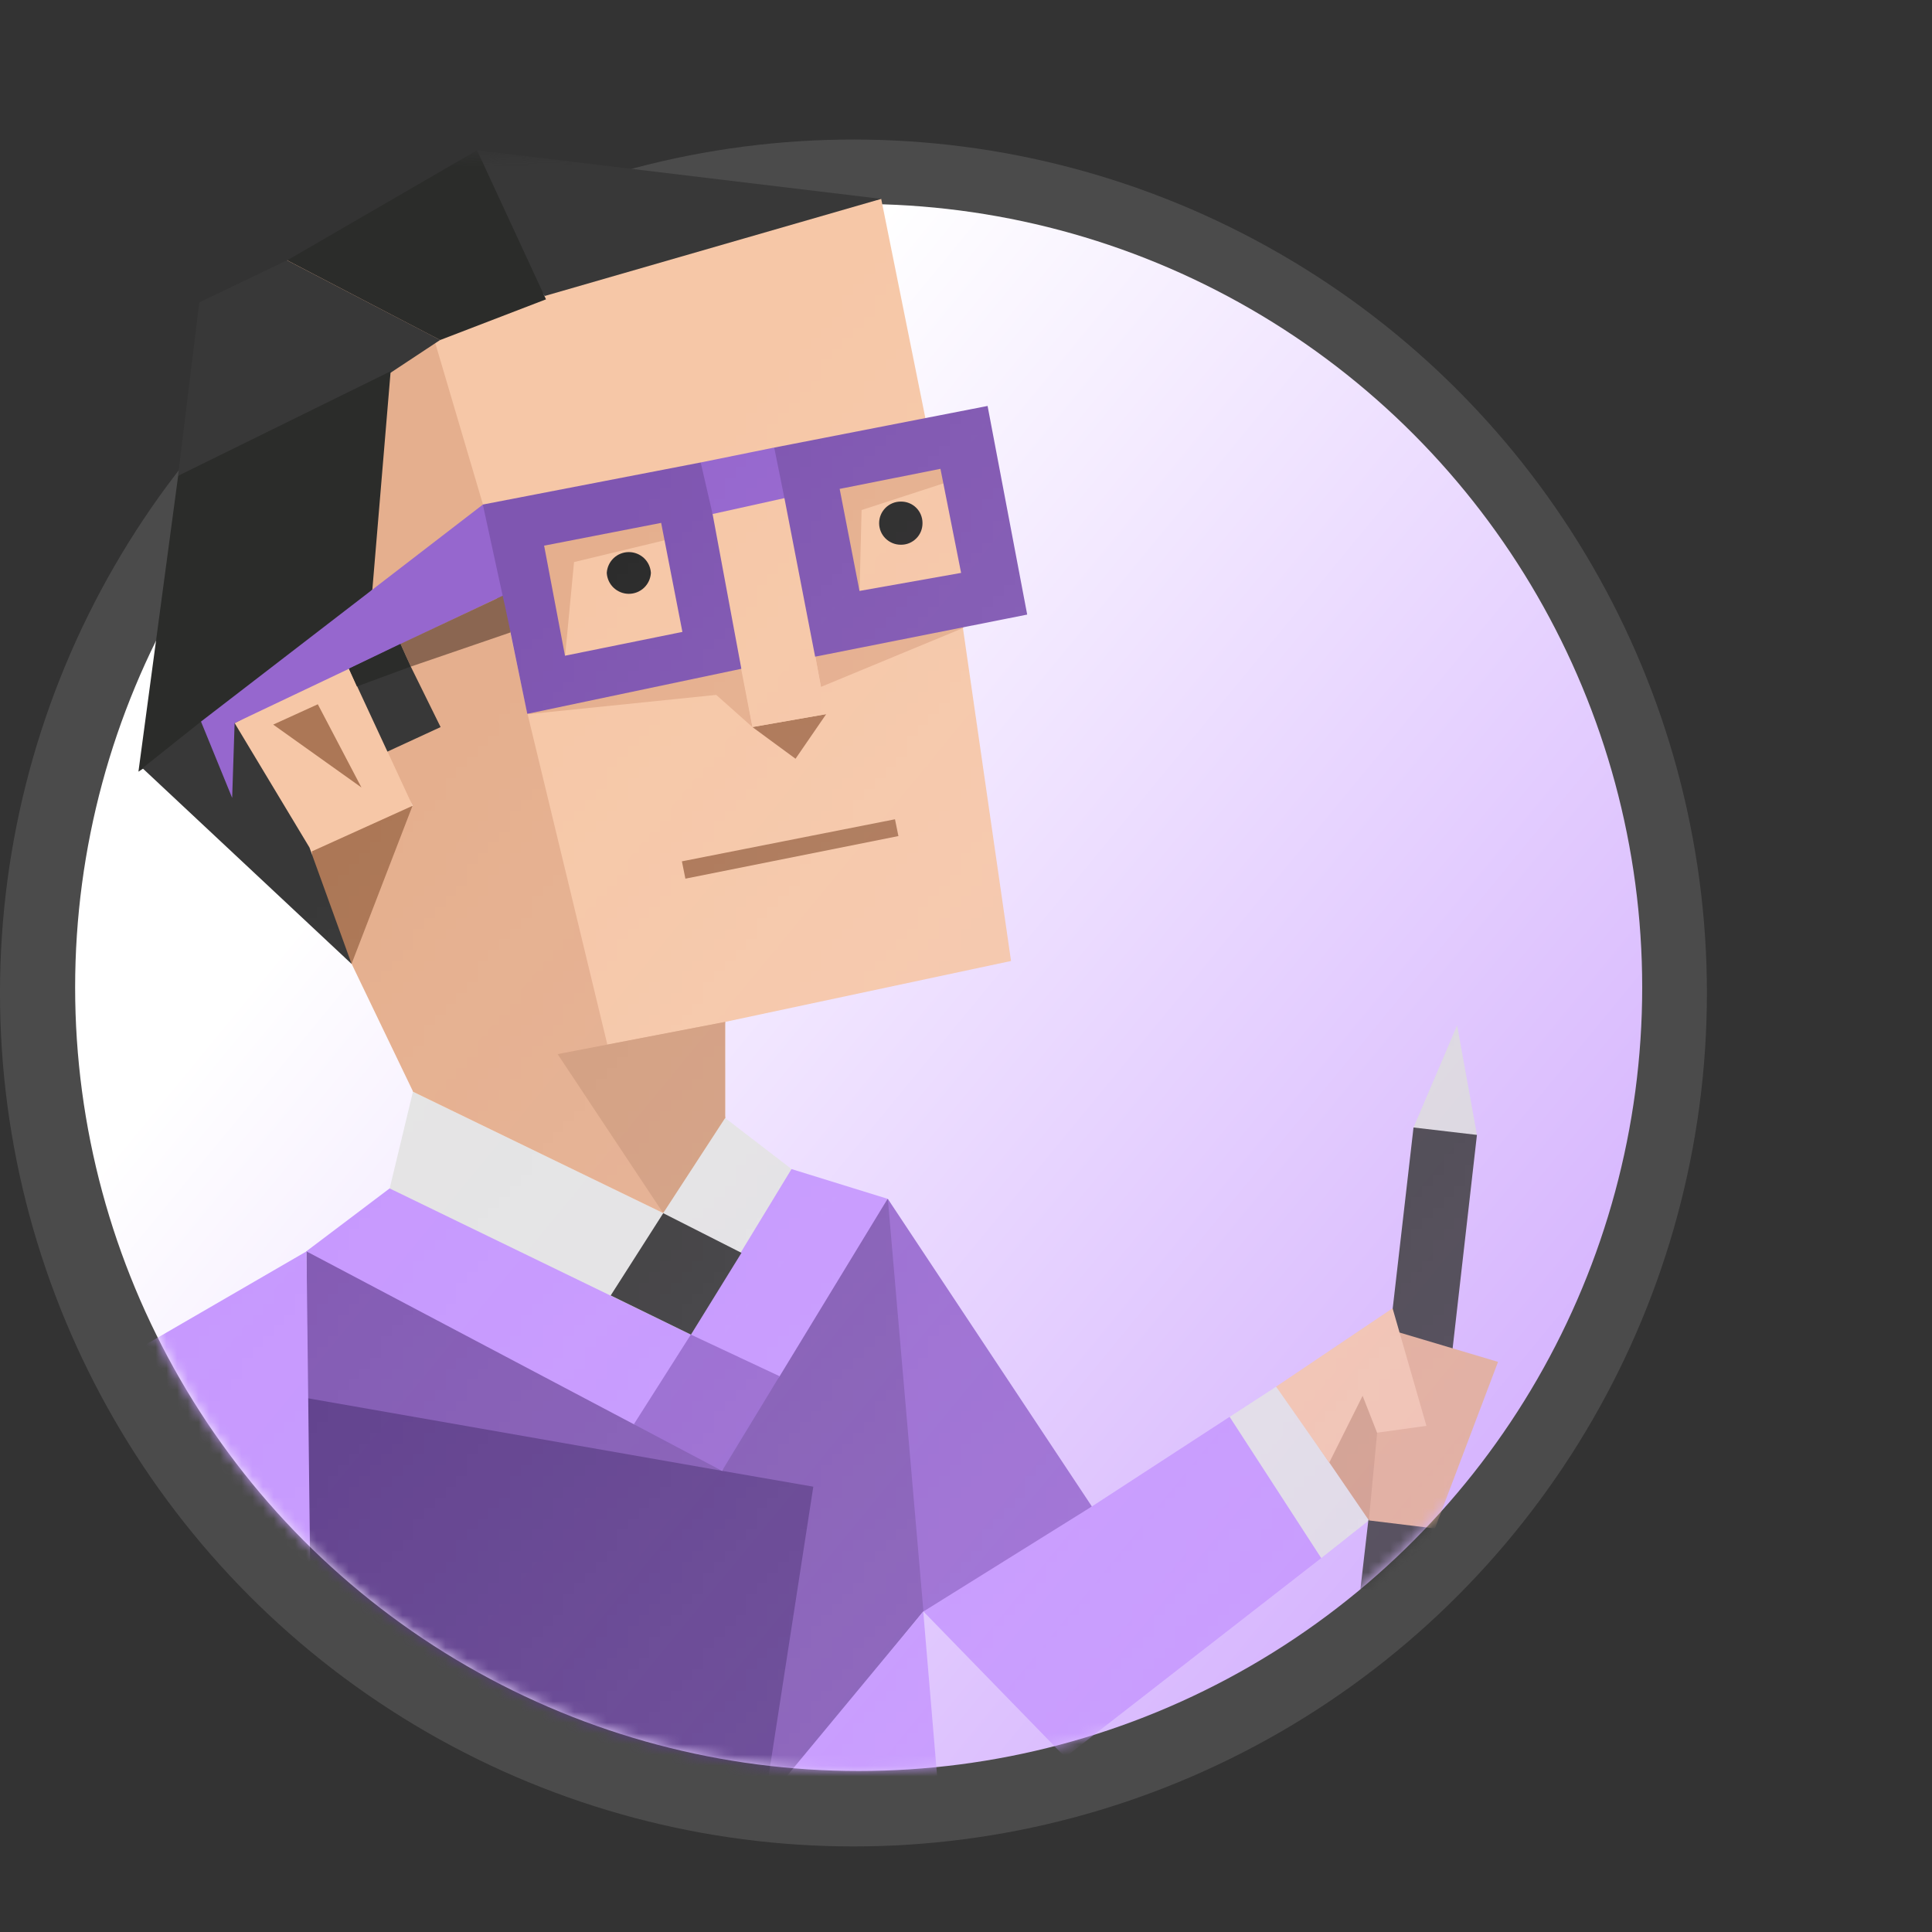 <svg width="180" height="180" viewBox="0 0 180 180" fill="none" xmlns="http://www.w3.org/2000/svg">
<rect x="0" y="0" width="180" height="180" fill="#333333" stroke="none"/>
<ellipse cx="79.514" cy="92.514" rx="79.514" ry="79.514" fill="#D9D9D9" fill-opacity="0.15"/>
<circle cx="80" cy="92" r="73" fill="url(#paint0_linear_1694_89781)"/>
<mask id="mask0_1694_89781" style="mask-type:alpha" maskUnits="userSpaceOnUse" x="7" y="14" width="153" height="151">
<path d="M159.72 46.011C159.72 57.791 150.206 114.944 145.246 124.794C133.239 148.64 108.531 165 79.999 165C39.683 165 7 132.334 7 92.038C7 57.448 13.793 27.687 19.994 17.992C21.543 15.569 24.456 14.907 27.333 14.87C69.815 14.327 159.72 7.102 159.72 46.011Z" fill="url(#paint1_linear_1694_89781)"/>
</mask>
<g mask="url(#mask0_1694_89781)">
<path d="M82.099 18.528L62.252 22.589L50.754 27.579L40.922 24.259H26.744L30.303 31.549L36.394 34.594L32.79 43.553L33.765 52.599L37.13 63.68L43.409 72.543L40.638 72.868L38.425 75.081L36.765 70.097L32.511 62.294L25.079 63.909L20.328 66.909L27.617 79.325L32.881 85.701L33.069 90.32L36.577 96.183L38.79 98.863L38.47 101.721L47.562 107.355L61.785 113.03L65.709 109.015L67.556 104.167V95.208L94.196 89.533L89.713 58.508L90.922 52.508L88.703 41.934L86.211 38.934L82.099 18.528Z" fill="#F6C7A7"/>
<path d="M38.766 25.914L44.999 47.01L49.156 66.538L56.588 97.33L67.578 95.208L66.557 99.502L67.578 104.162L61.806 113.025L38.491 101.715L32.766 89.807L29.07 79.325L38.446 75.081L36.106 70.03L35.466 65.401L39.324 66.817L33.786 52.599L33.832 44.102L36.415 34.594L31.151 30.533L26.766 24.254L34.431 24.665L38.771 25.914H38.766Z" fill="#E5AF8E"/>
<path d="M29.055 79.325L38.43 75.081L32.75 89.812L29.288 83.766L29.06 79.33L29.055 79.325Z" fill="#AC7756"/>
<path d="M67.562 95.209L51.953 98.209L61.791 113.026L66.08 108.869L67.562 104.163V95.204V95.209Z" fill="#D39E7E"/>
<path d="M52.65 61.092L53.482 52.366L61.929 50.335L66.04 59.34L49.142 66.543L66.731 64.741L70.106 67.746L65.305 43.092L50.716 50.843L49.102 56.249L52.655 61.097L52.65 61.092Z" fill="#E5AF8E"/>
<path d="M80.083 55.092L80.271 47.518L87.931 45.026L90.098 46.178L89.728 56.061L75.972 61.183L76.479 64L89.728 58.513L92.088 50.107L89.266 40.274L75.281 44.244L76.433 55.416L80.083 55.097V55.092Z" fill="#E5AF8E"/>
<path d="M70.102 67.741L74.117 70.691L76.975 66.533L70.102 67.736V67.741Z" fill="#AC7756"/>
<path d="M66.414 47.889L73.109 46.406L76.983 66.533L70.109 67.736L66.414 47.883V47.889Z" fill="#F6C7A7"/>
<path d="M66.403 47.888L64.875 45.528L65.291 43.086L72.119 41.7L74.108 43.868L73.098 46.406L66.403 47.888Z" fill="#9667CE"/>
<path d="M65.283 43.087L44.969 47.011L45.755 54.397L47.553 58.884L49.126 66.508L69.07 62.31L66.395 47.914L65.283 43.087ZM50.695 50.838L61.598 48.716L63.578 58.874L52.639 61.092L50.695 50.838Z" fill="#7F56B1"/>
<path d="M72.133 41.7L92.011 37.822L95.701 57.259L75.945 61.182L73.087 46.431L72.133 41.7ZM78.229 45.548L80.077 55.056L89.544 53.376L87.62 43.68L78.234 45.548H78.229Z" fill="#7F56B1"/>
<path d="M63.531 80.249L83.384 76.33L83.704 77.894L63.856 81.863L63.531 80.249Z" fill="#AC7756"/>
<path d="M33.671 73.361L29.61 65.615L25.453 67.509L33.666 73.361H33.671Z" fill="#AC7756"/>
<path d="M82.087 18.528L44.422 14L46.96 22.223L50.742 27.579L82.087 18.533V18.528Z" fill="#383838"/>
<path d="M26.733 24.254L18.566 28.173L16.586 44.33L25.911 41.655L41.007 31.675L26.733 24.249V24.254Z" fill="#383838"/>
<path d="M16.599 44.33L12.898 71.893L25.086 63.908L34.69 54.949L36.396 34.589L16.594 44.33H16.599Z" fill="#2B2C2A"/>
<path d="M35.334 56.147L41.05 67.74L36.096 70.025L32.294 61.832L21.862 67.37L28.832 78.959L32.756 89.806L13.273 71.568L18.725 67.228L35.339 56.147H35.334Z" fill="#383838"/>
<path d="M50.869 27.888L44.443 14L26.758 24.254L41.007 31.68L50.869 27.888Z" fill="#2B2C2A"/>
<path d="M44.99 47.009L18.727 67.227L21.63 74.339L21.858 67.369L46.833 55.506L44.985 47.009H44.99Z" fill="#9667CE"/>
<path d="M37.325 59.985L46.833 55.508L47.061 56.523L47.569 58.919L38.27 62.107L37.32 59.985H37.325Z" fill="#8B6651"/>
<path d="M32.513 62.294L37.315 59.984L38.264 62.106L33.254 63.954L32.508 62.294H32.513Z" fill="#2B2C2A"/>
<path d="M38.472 101.717L36.305 110.722L56.203 121.707L64.371 124.341L70.416 117.554L73.746 108.915L67.558 104.163L61.787 113.026L38.472 101.717Z" fill="#E4E4E4"/>
<path d="M73.742 108.919L82.691 111.69L75.625 125.726L67.27 137.036L46.27 127.477L28.539 116.584L36.3 110.721L64.366 124.34L73.742 108.919Z" fill="#C596FE"/>
<path d="M28.539 116.579L59.057 132.696L62.793 133.807L67.27 137.041L46.778 160.909L28.63 130.259L28.539 116.589V116.579Z" fill="#7F56B1"/>
<path d="M67.278 137.036L68.943 132.462L72.639 128.218L82.7 111.686L92.349 133.66L86.019 150.142L76.74 161.523L71.202 168.01L64.969 152.589L67.278 137.031V137.036Z" fill="#7F56B1"/>
<path d="M61.792 113.03L56.898 120.695L64.376 124.345L69.081 116.726L61.792 113.03Z" fill="#383838"/>
<path d="M64.364 124.34L59.055 132.695L67.268 137.035L72.628 128.218L64.364 124.34Z" fill="#9667CE"/>
<path d="M27.206 130.015L67.277 137.035L75.774 138.512L71.216 168.014L76.744 174.512L67.926 189.299L65.069 207.806L16.312 200.375L27.206 130.015Z" fill="#5B3A89"/>
<path d="M86.013 150.142L71.196 168.015L70.414 173.182L76.739 175.304L73.744 180.705L67.922 189.299L89.252 188.558L86.018 150.147L86.013 150.142Z" fill="#C596FE"/>
<path d="M28.557 116.579L29.064 160.63L8.938 176.508L12.633 125.818L28.562 116.584L28.557 116.579Z" fill="#C596FE"/>
<path d="M29.059 159.633L50.831 167.384L52.998 168.536L56.277 169.049L54.298 183.684L50.927 182.344L47.648 182.572L8.938 176.501L29.064 159.628L29.059 159.633Z" fill="#9667CE"/>
<path d="M82.711 111.689L101.731 140.359L94.807 146.547L86.036 150.146L82.716 111.689H82.711Z" fill="#9667CE"/>
<path d="M86.031 150.142L101.727 140.355L114.564 132L116.965 131.908L118.909 129.183L124.539 134.03L123.29 140.726L123.102 145.157L99.244 163.715L86.036 150.142H86.031Z" fill="#C596FE"/>
<path d="M118.903 129.188L124.39 134.913L127.532 141.654L123.095 145.162L114.562 132.005L118.903 129.188Z" fill="#E4E4E4"/>
<path d="M131.695 105.045L135.756 95.527L137.604 105.735L134.142 106.563L131.7 105.045H131.695Z" fill="#DDDDDC"/>
<path d="M122.734 134.629L127.536 141.65L131.46 139.157L130.211 126.229L122.734 134.629Z" fill="#D39E7E"/>
<path d="M131.694 105.046L137.603 105.736L132.709 148.711L126.75 148.02L127.486 141.645L131.181 136.274L129.45 124.564L131.694 105.046Z" fill="#383838"/>
<path d="M60.643 53.381C60.612 53.904 60.384 54.401 60.003 54.761C59.623 55.122 59.115 55.325 58.587 55.325C58.059 55.325 57.557 55.122 57.171 54.761C56.79 54.401 56.562 53.904 56.531 53.381C56.562 52.858 56.79 52.36 57.171 52C57.551 51.64 58.059 51.437 58.587 51.437C59.115 51.437 59.617 51.64 60.003 52C60.384 52.36 60.612 52.858 60.643 53.381Z" fill="#2B2B2B"/>
<path d="M85.947 48.721C85.952 48.99 85.901 49.254 85.805 49.502C85.703 49.751 85.556 49.98 85.363 50.167C85.175 50.355 84.947 50.508 84.698 50.609C84.449 50.711 84.18 50.756 83.916 50.751C83.383 50.751 82.876 50.538 82.495 50.162C82.119 49.787 81.906 49.274 81.906 48.741C81.906 48.208 82.119 47.7 82.495 47.32C82.871 46.944 83.383 46.731 83.916 46.731C84.18 46.726 84.444 46.772 84.688 46.868C84.937 46.964 85.16 47.112 85.348 47.294C85.536 47.477 85.688 47.7 85.79 47.944C85.891 48.188 85.947 48.452 85.947 48.716V48.721Z" fill="#2B2B2B"/>
<path d="M128.876 123.699L139.567 126.882L133.689 142.405L127.531 141.654L128.795 128.314L128.876 123.694V123.699Z" fill="#E5AF8E"/>
<path d="M118.896 129.187L129.743 121.888L132.896 132.842L128.297 133.482L126.951 130.045L123.84 136.273L118.891 129.187H118.896Z" fill="#F6C7A7"/>
</g>
<defs>
<linearGradient id="paint0_linear_1694_89781" x1="21.676" y1="46.378" x2="173.898" y2="171.649" gradientUnits="userSpaceOnUse">
<stop offset="0.152" stop-color="white"/>
<stop offset="1" stop-color="#C596FE"/>
</linearGradient>
<linearGradient id="paint1_linear_1694_89781" x1="21.678" y1="46.438" x2="173.836" y2="171.721" gradientUnits="userSpaceOnUse">
<stop offset="0.152" stop-color="white"/>
<stop offset="1" stop-color="#42D9C8" stop-opacity="0.7"/>
</linearGradient>
</defs>
</svg>
